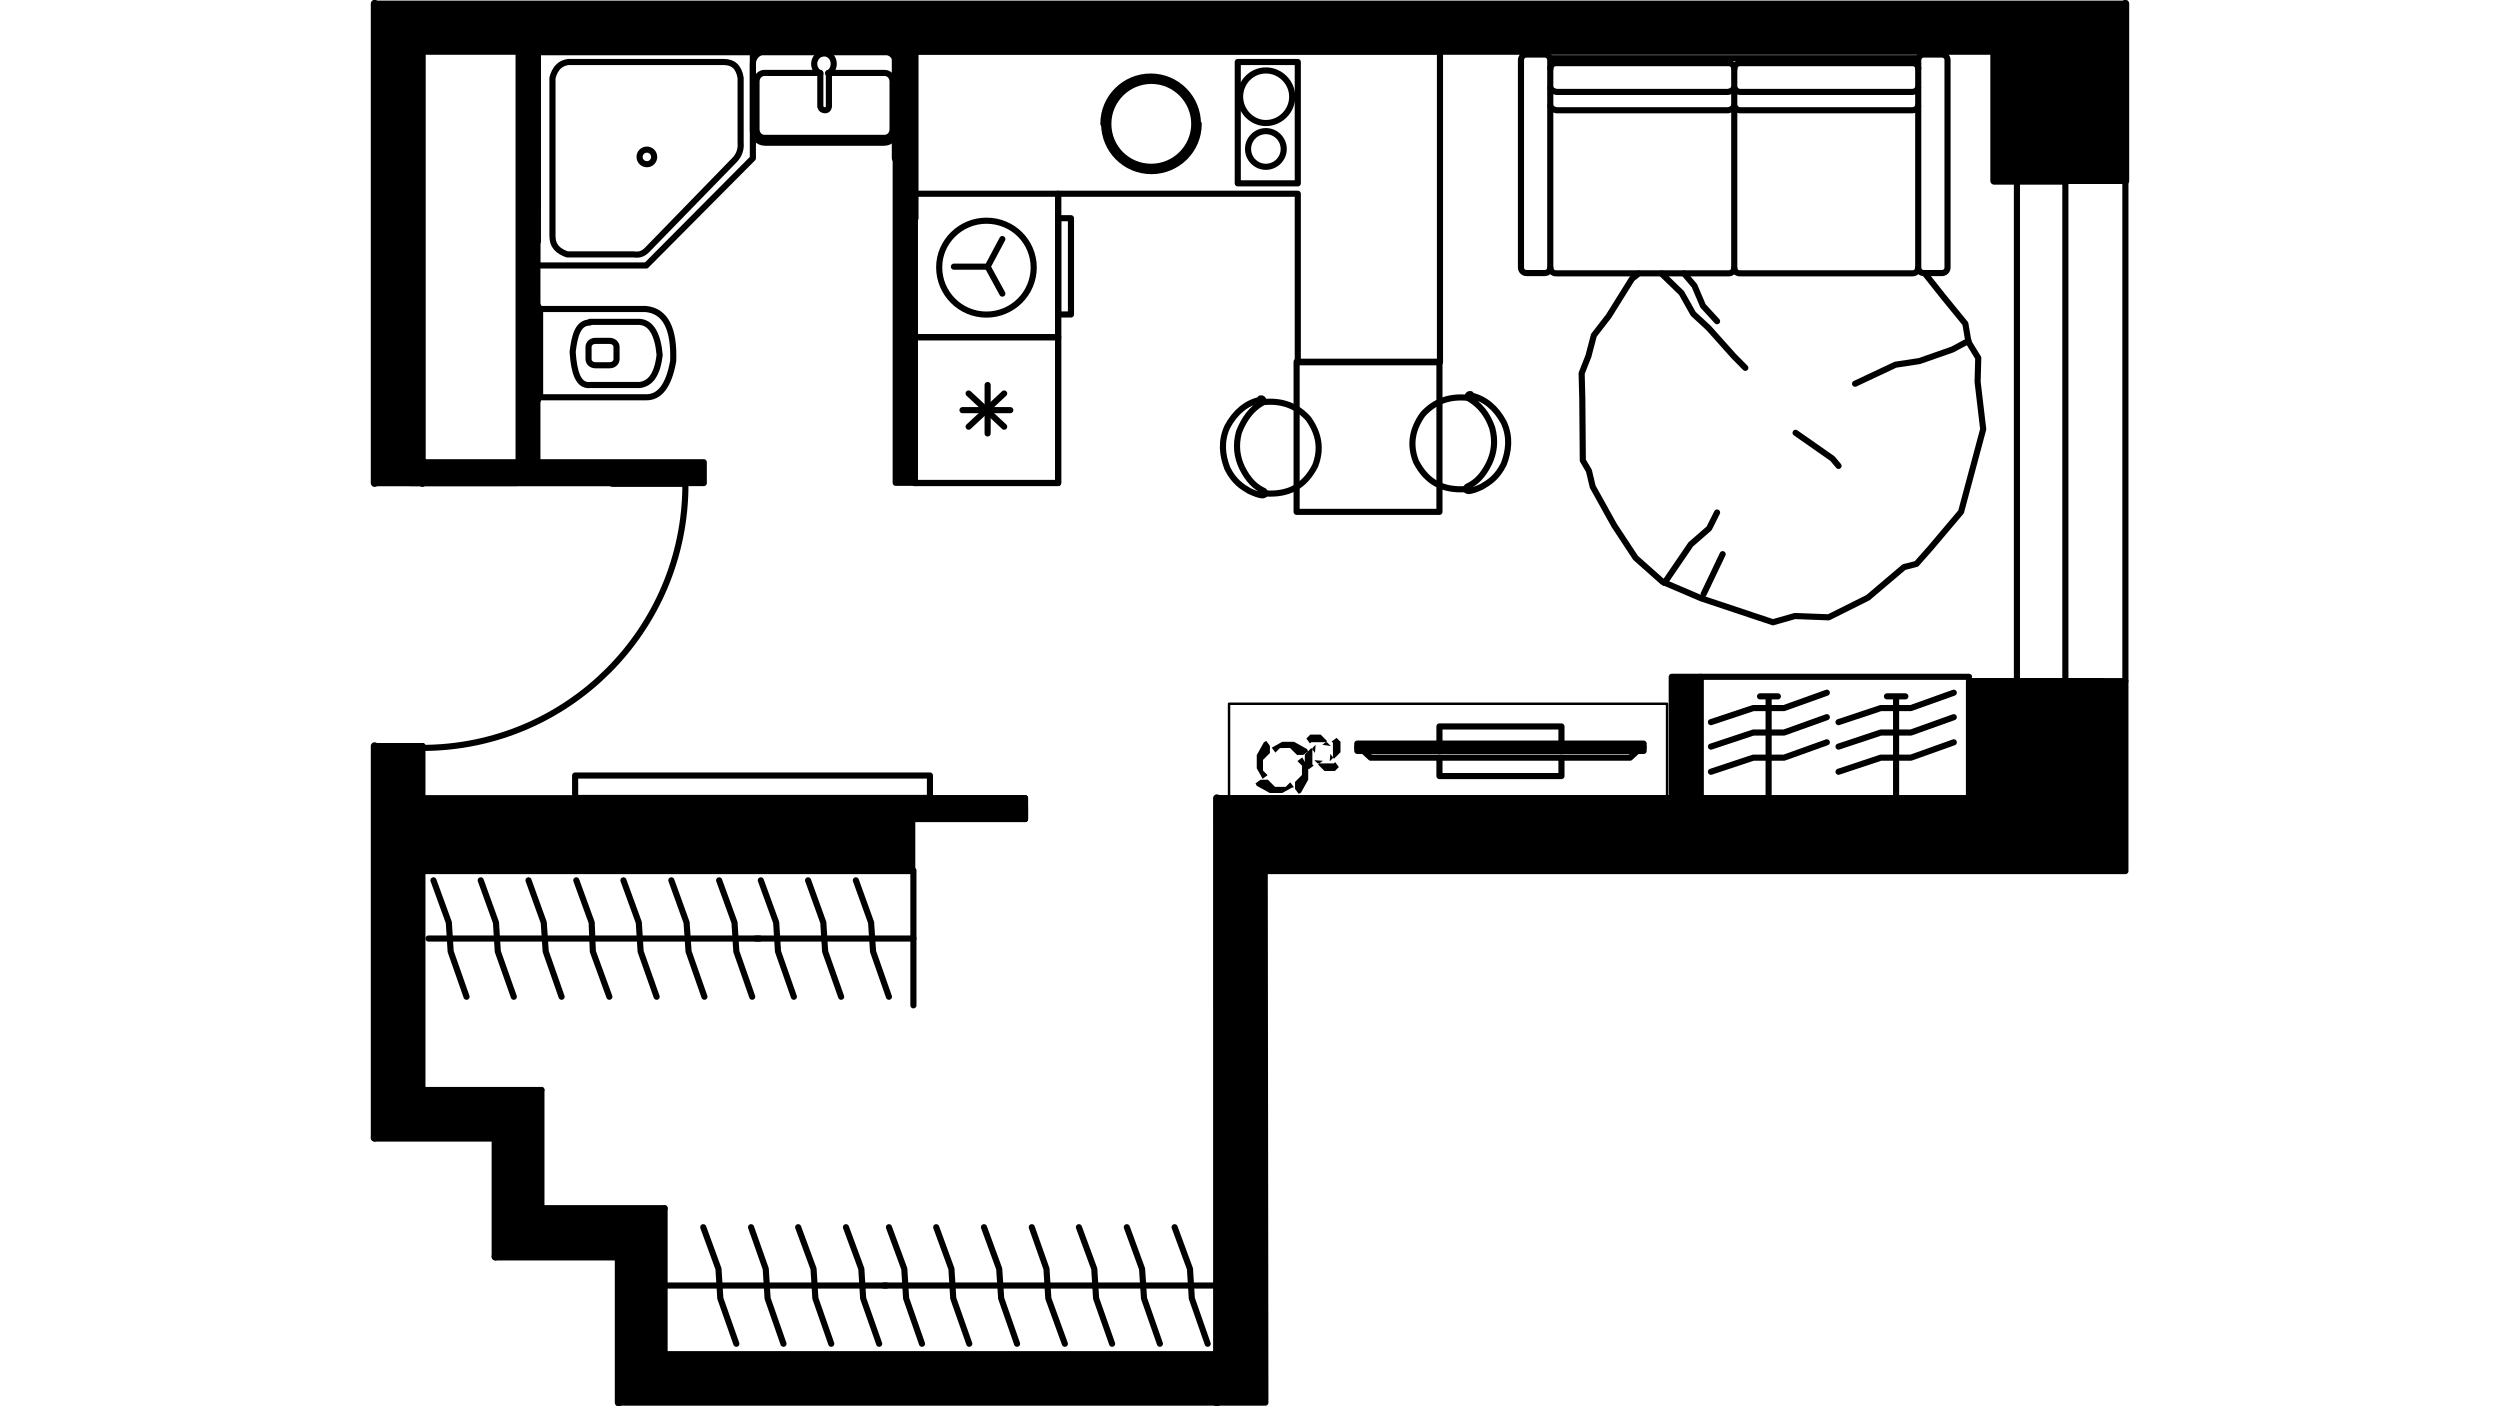 <?xml version="1.0" encoding="utf-8"?>
<!-- Generator: Adobe Illustrator 22.0.1, SVG Export Plug-In . SVG Version: 6.00 Build 0)  -->
<svg version="1.1" id="Слой_1" xmlns="http://www.w3.org/2000/svg" xmlns:xlink="http://www.w3.org/1999/xlink" x="0px" y="0px"
	 viewBox="0 0 1920 1080" style="enable-background:new 0 0 1920 1080;" xml:space="preserve">
<g>
	
		<line style="fill:none;stroke:#000000;stroke-width:5.862;stroke-linecap:round;stroke-linejoin:round;stroke-miterlimit:22.926;" x1="412.5" y1="299" x2="412.5" y2="247.6"/>
	
		<polyline style="fill:none;stroke:#000000;stroke-width:5.862;stroke-linecap:round;stroke-linejoin:round;stroke-miterlimit:22.926;" points="
		412.5,307 412.5,303.7 412.5,241.5 412.5,239.6 	"/>
	
		<polyline style="fill:none;stroke:#000000;stroke-width:5.862;stroke-linecap:round;stroke-linejoin:round;stroke-miterlimit:22.926;" points="
		577.7,39.5 412.5,39.5 412.5,185.5 	"/>
	
		<polyline style="fill:none;stroke:#000000;stroke-width:5.862;stroke-linecap:round;stroke-linejoin:round;stroke-miterlimit:22.926;" points="
		687.9,121.5 687.9,39.5 577.7,39.5 	"/>
	
		<polygon style="fill:none;stroke:#000000;stroke-width:4.708;stroke-linecap:round;stroke-linejoin:round;stroke-miterlimit:22.926;" points="
		702.5,39.5 1105.9,39.5 1105.9,278.2 996.7,278.2 996.7,148.8 812.6,148.8 812.6,371 702.5,371 	"/>
	
		<rect x="702.5" y="258.9" style="fill:none;stroke:#000000;stroke-width:4.708;stroke-linecap:round;stroke-linejoin:round;stroke-miterlimit:22.926;" width="110.2" height="112"/>
	
		<rect x="950.6" y="47.6" style="fill:none;stroke:#000000;stroke-width:4.708;stroke-linecap:round;stroke-linejoin:round;stroke-miterlimit:22.926;" width="46.1" height="93.2"/>
	
		<path style="fill:none;stroke:#000000;stroke-width:4.708;stroke-linecap:round;stroke-linejoin:round;stroke-miterlimit:22.926;" d="
		M848,95.1c0,19.8,16,36.3,36.3,36.3c19.8,0,36.3-16,36.3-36.3"/>
	
		<path style="fill:none;stroke:#000000;stroke-width:4.708;stroke-linecap:round;stroke-linejoin:round;stroke-miterlimit:22.926;" d="
		M920,95.1c0-19.8-16-36.3-36.3-36.3c-19.8,0-36.3,16-36.3,36.3"/>
	
		<line style="fill:none;stroke:#000000;stroke-width:4.708;stroke-linecap:round;stroke-linejoin:round;stroke-miterlimit:22.926;" x1="758.5" y1="295.7" x2="758.5" y2="332.9"/>
	
		<line style="fill:none;stroke:#000000;stroke-width:4.708;stroke-linecap:round;stroke-linejoin:round;stroke-miterlimit:22.926;" x1="771.2" y1="302.2" x2="743.9" y2="327.7"/>
	
		<line style="fill:none;stroke:#000000;stroke-width:4.708;stroke-linecap:round;stroke-linejoin:round;stroke-miterlimit:22.926;" x1="775.9" y1="315" x2="739.2" y2="315"/>
	
		<line style="fill:none;stroke:#000000;stroke-width:4.708;stroke-linecap:round;stroke-linejoin:round;stroke-miterlimit:22.926;" x1="771.2" y1="327.7" x2="743.9" y2="302.2"/>
	
		<path style="fill:none;stroke:#000000;stroke-width:4.708;stroke-linecap:round;stroke-linejoin:round;stroke-miterlimit:22.926;" d="
		M972.2,54.1c-10.8,0-19.8,8.9-19.8,20.2c0,10.8,8.9,20.2,19.8,20.2c10.8,0,20.2-8.9,20.2-20.2C992.5,63.6,983.5,54.1,972.2,54.1"/>
	
		<path style="fill:none;stroke:#000000;stroke-width:4.708;stroke-linecap:round;stroke-linejoin:round;stroke-miterlimit:22.926;" d="
		M972.2,100.7c-7.5,0-13.7,6.1-13.7,13.7c0,7.5,6.1,13.7,13.7,13.7c7.5,0,13.7-6.1,13.7-13.7C985.9,106.9,979.8,100.7,972.2,100.7"
		/>
	
		<path style="fill:none;stroke:#000000;stroke-width:4.708;stroke-linecap:round;stroke-linejoin:round;stroke-miterlimit:22.926;" d="
		M884.2,62.1c-17.9,0-33,14.6-33,33s14.6,33,33,33c17.9,0,33-14.6,33-33C917.2,77.2,902.6,62.1,884.2,62.1"/>
	
		<rect x="702.5" y="148.8" style="fill:none;stroke:#000000;stroke-width:4.708;stroke-linecap:round;stroke-linejoin:round;stroke-miterlimit:22.926;" width="110.2" height="110.2"/>
	
		<rect x="812.6" y="167.6" style="fill:none;stroke:#000000;stroke-width:4.708;stroke-linecap:round;stroke-linejoin:round;stroke-miterlimit:22.926;" width="9.9" height="73.9"/>
	
		<polyline style="fill:none;stroke:#000000;stroke-width:4.708;stroke-linecap:round;stroke-linejoin:round;stroke-miterlimit:22.926;" points="
		769.8,183.6 758.5,204.8 732.6,204.8 	"/>
	
		<line style="fill:none;stroke:#000000;stroke-width:4.708;stroke-linecap:round;stroke-linejoin:round;stroke-miterlimit:22.926;" x1="758.5" y1="204.8" x2="769.8" y2="225.5"/>
	
		<path style="fill:none;stroke:#000000;stroke-width:4.708;stroke-linecap:round;stroke-linejoin:round;stroke-miterlimit:22.926;" d="
		M757.6,169.5c-19.8,0-36.3,16-36.3,35.8s16,36.3,36.3,36.3c19.8,0,36.3-16,36.3-36.3C793.8,185.5,777.8,169.5,757.6,169.5"/>
	
		<line style="fill:none;stroke:#000000;stroke-width:5.862;stroke-linecap:round;stroke-linejoin:round;stroke-miterlimit:22.926;" x1="934.6" y1="613" x2="934.6" y2="1077.2"/>
	
		<polyline style="fill:none;stroke:#000000;stroke-width:4.708;stroke-linecap:round;stroke-linejoin:round;stroke-miterlimit:22.926;" points="
		1512.2,613 1512.2,523.1 1549,523.1 	"/>
	
		<line style="fill:none;stroke:#000000;stroke-width:4.708;stroke-linecap:round;stroke-linejoin:round;stroke-miterlimit:22.926;" x1="1512.2" y1="613" x2="934.6" y2="613"/>
	
		<polyline style="fill:none;stroke:#000000;stroke-width:4.708;stroke-linecap:round;stroke-linejoin:round;stroke-miterlimit:22.926;" points="
		324.4,371 315,371 287.7,371 	"/>
	
		<polyline style="fill:none;stroke:#000000;stroke-width:4.708;stroke-linecap:round;stroke-linejoin:round;stroke-miterlimit:22.926;" points="
		324.4,573 315,573 287.7,573 	"/>
	
		<line style="fill:none;stroke:#000000;stroke-width:5.862;stroke-linecap:round;stroke-linejoin:round;stroke-miterlimit:22.926;" x1="287.7" y1="2.8" x2="287.7" y2="371"/>
	
		<line style="fill:none;stroke:#000000;stroke-width:5.862;stroke-linecap:round;stroke-linejoin:round;stroke-miterlimit:22.926;" x1="287.7" y1="573" x2="287.7" y2="873.8"/>
	
		<path style="fill:none;stroke:#000000;stroke-width:4.708;stroke-linecap:round;stroke-linejoin:round;stroke-miterlimit:22.926;" d="
		M324.4,613v-40 M324.4,837.1V669"/>
	
		<line style="fill:none;stroke:#000000;stroke-width:4.708;stroke-linecap:round;stroke-linejoin:round;stroke-miterlimit:22.926;" x1="324.4" y1="371" x2="324.4" y2="39.5"/>
	
		<path style="fill:none;stroke:#000000;stroke-width:4.708;stroke-linecap:round;stroke-linejoin:round;stroke-miterlimit:22.926;" d="
		M324,574.4c112,0,202.4-90.9,202.4-202.4"/>
	
		<line style="fill:none;stroke:#000000;stroke-width:4.708;stroke-linecap:round;stroke-linejoin:round;stroke-miterlimit:22.926;" x1="324.4" y1="371" x2="526.4" y2="371"/>
	
		<line style="fill:none;stroke:#000000;stroke-width:4.708;stroke-linecap:round;stroke-linejoin:round;stroke-miterlimit:22.926;" x1="324.4" y1="573" x2="315" y2="573"/>
	
		<line style="fill:none;stroke:#000000;stroke-width:4.708;stroke-linecap:round;stroke-linejoin:round;stroke-miterlimit:22.926;" x1="324.4" y1="371" x2="315" y2="371"/>
	
		<path style="fill:none;stroke:#000000;stroke-width:4.708;stroke-linecap:round;stroke-linejoin:round;stroke-miterlimit:22.926;" d="
		M1586.2,138.9h28.7H1586.2z"/>
	
		<path style="fill:none;stroke:#000000;stroke-width:4.708;stroke-linecap:round;stroke-linejoin:round;stroke-miterlimit:22.926;" d="
		M1586.2,523.1h28.7H1586.2z"/>
	
		<path style="fill:none;stroke:#000000;stroke-width:4.708;stroke-linecap:round;stroke-linejoin:round;stroke-miterlimit:22.926;" d="
		M1614.9,138.9h17.4H1614.9z"/>
	
		<polyline style="fill:none;stroke:#000000;stroke-width:4.708;stroke-linecap:round;stroke-linejoin:round;stroke-miterlimit:22.926;" points="
		1586.2,138.9 1576.3,138.9 1549,138.9 	"/>
	
		<polyline style="fill:none;stroke:#000000;stroke-width:4.708;stroke-linecap:round;stroke-linejoin:round;stroke-miterlimit:22.926;" points="
		1586.2,523.1 1576.3,523.1 1549,523.1 	"/>
	
		<line style="fill:none;stroke:#000000;stroke-width:5.862;stroke-linecap:round;stroke-linejoin:round;stroke-miterlimit:22.926;" x1="1632.3" y1="138.9" x2="1632.3" y2="2.8"/>
	
		<line style="fill:none;stroke:#000000;stroke-width:4.708;stroke-linecap:round;stroke-linejoin:round;stroke-miterlimit:22.926;" x1="1632.3" y1="523.1" x2="1632.3" y2="138.9"/>
	
		<line style="fill:none;stroke:#000000;stroke-width:4.708;stroke-linecap:round;stroke-linejoin:round;stroke-miterlimit:22.926;" x1="1549" y1="523.1" x2="1549" y2="138.9"/>
	
		<polyline style="fill:none;stroke:#000000;stroke-width:4.708;stroke-linecap:round;stroke-linejoin:round;stroke-miterlimit:22.926;" points="
		1586.2,523.1 1586.2,331 1586.2,138.9 	"/>
	
		<line style="fill:none;stroke:#000000;stroke-width:4.708;stroke-linecap:round;stroke-linejoin:round;stroke-miterlimit:22.926;" x1="1586.2" y1="523.1" x2="1576.3" y2="523.1"/>
	
		<line style="fill:none;stroke:#000000;stroke-width:4.708;stroke-linecap:round;stroke-linejoin:round;stroke-miterlimit:22.926;" x1="1586.2" y1="138.9" x2="1576.3" y2="138.9"/>
	
		<polyline style="fill:none;stroke:#000000;stroke-width:4.708;stroke-linecap:round;stroke-linejoin:round;stroke-miterlimit:22.926;" points="
		324.4,669 700.6,669 700.6,613 324.4,613 	"/>
	
		<polyline style="fill:none;stroke:#000000;stroke-width:5.862;stroke-linecap:round;stroke-linejoin:round;stroke-miterlimit:22.926;" points="
		1531.5,39.5 1531.5,138.9 1586.2,138.9 	"/>
	
		<polyline style="fill:none;stroke:#000000;stroke-width:4.708;stroke-linecap:round;stroke-linejoin:round;stroke-miterlimit:22.926;" points="
		475.1,1077.2 934.6,1077.2 934.6,1040 510.4,1040 	"/>
	
		<line style="fill:none;stroke:#000000;stroke-width:4.708;stroke-linecap:round;stroke-linejoin:round;stroke-miterlimit:22.926;" x1="324.4" y1="39.5" x2="1531.5" y2="39.5"/>
	
		<line style="fill:none;stroke:#000000;stroke-width:4.708;stroke-linecap:round;stroke-linejoin:round;stroke-miterlimit:22.926;" x1="510.4" y1="1040" x2="510.4" y2="927.9"/>
	
		<line style="fill:none;stroke:#000000;stroke-width:5.862;stroke-linecap:round;stroke-linejoin:round;stroke-miterlimit:22.926;" x1="475.1" y1="965.1" x2="475.1" y2="1077.2"/>
	
		<line style="fill:none;stroke:#000000;stroke-width:4.708;stroke-linecap:round;stroke-linejoin:round;stroke-miterlimit:22.926;" x1="510.4" y1="927.9" x2="415.8" y2="927.9"/>
	
		<line style="fill:none;stroke:#000000;stroke-width:5.862;stroke-linecap:round;stroke-linejoin:round;stroke-miterlimit:22.926;" x1="380.5" y1="965.1" x2="475.1" y2="965.1"/>
	
		<line style="fill:none;stroke:#000000;stroke-width:5.862;stroke-linecap:round;stroke-linejoin:round;stroke-miterlimit:22.926;" x1="287.7" y1="873.8" x2="380.5" y2="873.8"/>
	
		<line style="fill:none;stroke:#000000;stroke-width:4.708;stroke-linecap:round;stroke-linejoin:round;stroke-miterlimit:22.926;" x1="415.8" y1="837.1" x2="324.4" y2="837.1"/>
	
		<line style="fill:none;stroke:#000000;stroke-width:5.862;stroke-linecap:round;stroke-linejoin:round;stroke-miterlimit:22.926;" x1="380.5" y1="873.8" x2="380.5" y2="965.1"/>
	
		<line style="fill:none;stroke:#000000;stroke-width:4.708;stroke-linecap:round;stroke-linejoin:round;stroke-miterlimit:22.926;" x1="415.8" y1="927.9" x2="415.8" y2="837.1"/>
	
		<line style="fill:none;stroke:#000000;stroke-width:5.862;stroke-linecap:round;stroke-linejoin:round;stroke-miterlimit:22.926;" x1="412.5" y1="307" x2="412.5" y2="234.9"/>
	
		<polyline style="fill:none;stroke:#000000;stroke-width:4.708;stroke-linecap:round;stroke-linejoin:round;stroke-miterlimit:22.926;" points="
		412.5,159.6 412.5,39.5 398.3,39.5 	"/>
	
		<line style="fill:none;stroke:#000000;stroke-width:4.708;stroke-linecap:round;stroke-linejoin:round;stroke-miterlimit:22.926;" x1="324.4" y1="371" x2="396.5" y2="371"/>
	
		<line style="fill:none;stroke:#000000;stroke-width:5.862;stroke-linecap:round;stroke-linejoin:round;stroke-miterlimit:22.926;" x1="470.4" y1="371" x2="526.4" y2="371"/>
	
		<line style="fill:none;stroke:#000000;stroke-width:5.862;stroke-linecap:round;stroke-linejoin:round;stroke-miterlimit:22.926;" x1="324.4" y1="355" x2="324.4" y2="371"/>
	
		<line style="fill:none;stroke:#000000;stroke-width:4.708;stroke-linecap:round;stroke-linejoin:round;stroke-miterlimit:22.926;" x1="702.5" y1="371" x2="702.5" y2="241.5"/>
	
		<polyline style="fill:none;stroke:#000000;stroke-width:5.862;stroke-linecap:round;stroke-linejoin:round;stroke-miterlimit:22.926;" points="
		702.5,167.6 702.5,39.5 687.9,39.5 687.9,121.5 	"/>
	
		<polyline style="fill:none;stroke:#000000;stroke-width:4.708;stroke-linecap:round;stroke-linejoin:round;stroke-miterlimit:22.926;" points="
		934.6,629 934.6,619.1 934.6,613 	"/>
	
		<polyline style="fill:none;stroke:#000000;stroke-width:4.708;stroke-linecap:round;stroke-linejoin:round;stroke-miterlimit:22.926;" points="
		787.2,629 787.2,619.1 787.2,613 	"/>
	
		<polyline style="fill:none;stroke:#000000;stroke-width:4.708;stroke-linecap:round;stroke-linejoin:round;stroke-miterlimit:22.926;" points="
		787.2,613 700.6,613 700.6,629 787.2,629 	"/>
	
		<line style="fill:none;stroke:#000000;stroke-width:4.708;stroke-linecap:round;stroke-linejoin:round;stroke-miterlimit:22.926;" x1="934.6" y1="629" x2="934.6" y2="774.5"/>
	
		<line style="fill:none;stroke:#000000;stroke-width:4.708;stroke-linecap:round;stroke-linejoin:round;stroke-miterlimit:22.926;" x1="787.2" y1="629" x2="787.2" y2="619.1"/>
	
		<line style="fill:none;stroke:#000000;stroke-width:4.708;stroke-linecap:round;stroke-linejoin:round;stroke-miterlimit:22.926;" x1="934.6" y1="629" x2="934.6" y2="619.1"/>
	<polygon points="1632.3,138.9 1632.3,2.8 1105.9,2.8 702.5,2.8 687.9,2.8 577.7,2.8 412.5,2.8 398.3,2.8 287.7,2.8 287.7,371 
		315,371 324.4,371 324.4,355 324.4,39.5 398.3,39.5 412.5,39.5 577.7,39.5 687.9,39.5 702.5,39.5 1105.9,39.5 1531.5,39.5 
		1531.5,138.9 1549,138.9 1576.3,138.9 1586.2,138.9 1614.9,138.9 	"/>
	
		<polygon style="fill:none;stroke:#000000;stroke-width:4.708;stroke-linecap:round;stroke-linejoin:round;stroke-miterlimit:22.926;" points="
		1632.3,138.9 1632.3,2.8 1105.9,2.8 702.5,2.8 687.9,2.8 577.7,2.8 412.5,2.8 398.3,2.8 287.7,2.8 287.7,371 315,371 324.4,371 
		324.4,355 324.4,39.5 398.3,39.5 412.5,39.5 577.7,39.5 687.9,39.5 702.5,39.5 1105.9,39.5 1531.5,39.5 1531.5,138.9 1549,138.9 
		1576.3,138.9 1586.2,138.9 1614.9,138.9 	"/>
	<polygon points="1632.3,523.1 1614.9,523.1 1586.2,523.1 1576.3,523.1 1549,523.1 1512.2,523.1 1512.2,613 934.6,613 934.6,619.1 
		934.6,629 934.6,774.5 934.6,1077.2 971.8,1077.2 971.3,669 1632.3,669 	"/>
	
		<polygon style="fill:none;stroke:#000000;stroke-width:4.708;stroke-linecap:round;stroke-linejoin:round;stroke-miterlimit:22.926;" points="
		1632.3,523.1 1614.9,523.1 1586.2,523.1 1576.3,523.1 1549,523.1 1512.2,523.1 1512.2,613 934.6,613 934.6,619.1 934.6,629 
		934.6,774.5 934.6,1077.2 971.8,1077.2 971.3,669 1632.3,669 	"/>
	<polygon points="787.2,613 700.6,613 700.6,629 787.2,629 787.2,619.1 	"/>
	
		<polygon style="fill:none;stroke:#000000;stroke-width:4.708;stroke-linecap:round;stroke-linejoin:round;stroke-miterlimit:22.926;" points="
		787.2,613 700.6,613 700.6,629 787.2,629 787.2,619.1 	"/>
	<rect x="687.9" y="39.5" width="14.4" height="331.3"/>
	
		<rect x="687.9" y="39.5" style="fill:none;stroke:#000000;stroke-width:4.708;stroke-linecap:round;stroke-linejoin:round;stroke-miterlimit:22.926;" width="14.4" height="331.3"/>
	<rect x="398.3" y="39.5" width="14.4" height="315.7"/>
	
		<rect x="398.3" y="39.5" style="fill:none;stroke:#000000;stroke-width:4.708;stroke-linecap:round;stroke-linejoin:round;stroke-miterlimit:22.926;" width="14.4" height="315.7"/>
	<rect x="324.4" y="355" width="216.1" height="16"/>
	
		<rect x="324.4" y="355" style="fill:none;stroke:#000000;stroke-width:4.708;stroke-linecap:round;stroke-linejoin:round;stroke-miterlimit:22.926;" width="216.1" height="16"/>
	
		<polygon style="fill:none;stroke:#000000;stroke-width:4.708;stroke-linecap:round;stroke-linejoin:round;stroke-miterlimit:22.926;" points="
		412.5,203.9 412.5,39.5 578.2,39.5 578.2,121.5 496.3,203.9 	"/>
	
		<path style="fill:none;stroke:#000000;stroke-width:4.708;stroke-linecap:round;stroke-linejoin:round;stroke-miterlimit:22.926;" d="
		M486.4,195.4c-16.9,0-33.9,0-50.8,0c-6.6-2.4-11.3-6.1-11.3-14.1c0-40.5,0-81,0-121.5c1.9-7.1,5.6-11.3,12.2-12.2
		c39.5,0,79.6,0,119.1,0c7.5,0,11.8,3.8,13.2,12.2c0,16.5,0,33.4,0,49.9c0.5,5.2-1.4,9.9-4.7,13.2c-22.6,23.1-44.7,46.1-67.3,69.2
		c-3.3,3.3-6.6,3.8-9.9,3.3L486.4,195.4z"/>
	
		<path style="fill:none;stroke:#000000;stroke-width:4.708;stroke-linecap:round;stroke-linejoin:round;stroke-miterlimit:22.926;" d="
		M502.4,120.5c0-3.1-2.5-5.6-5.6-5.6s-5.6,2.5-5.6,5.6s2.5,5.6,5.6,5.6C499.9,126.2,502.4,123.6,502.4,120.5z"/>
	
		<path style="fill:none;stroke:#000000;stroke-width:4.708;stroke-linecap:round;stroke-linejoin:round;stroke-miterlimit:22.926;" d="
		M414.8,237.3c26.8,0,53.7,0,81,0c15.5,1.4,22.1,15.5,21.2,40c-3.3,18.8-10.4,28.2-21.2,27.8h-81v-68.3V237.3z"/>
	
		<path style="fill:none;stroke:#000000;stroke-width:4.708;stroke-linecap:round;stroke-linejoin:round;stroke-miterlimit:22.926;" d="
		M453,247.2c12.7,0,25.4,0,38.1,0c8.9,0.5,14.1,9.4,15.5,25.4c-1.9,16-7.5,22.1-15.5,23.1c-12.7,0-25.4,0-38.1,0
		c-8.9,0.9-12.2-9.9-13.2-25.4c1.4-11.8,3.8-22.6,13.2-22.6V247.2z"/>
	
		<path style="fill:none;stroke:#000000;stroke-width:4.708;stroke-linecap:round;stroke-linejoin:round;stroke-miterlimit:22.926;" d="
		M457.2,261.8h11.1c2.9,0,5.2,2.1,5.2,4.7v9.3c0,2.6-2.3,4.7-5.2,4.7h-11.1c-2.9,0-5.2-2.1-5.2-4.7v-9.3
		C452,263.9,454.3,261.8,457.2,261.8L457.2,261.8z"/>
	
		<path style="fill:none;stroke:#000000;stroke-width:4.708;stroke-linecap:round;stroke-linejoin:round;stroke-miterlimit:22.926;" d="
		M587.6,39.5h91.3c5.2,0,9.4,4.2,9.4,9.4v51.3c0,5.2-4.2,9.4-9.4,9.4h-91.3c-5.2,0-9.4-4.2-9.4-9.4V48.9
		C578.2,43.8,582.4,39.5,587.6,39.5L587.6,39.5z"/>
	
		<path style="fill:none;stroke:#000000;stroke-width:4.708;stroke-linecap:round;stroke-linejoin:round;stroke-miterlimit:22.926;" d="
		M636.1,56h43.3c3.3,0,6.1,2.8,6.1,6.6v36.7c0,3.8-2.8,6.6-6.1,6.6h-92.3c-3.3,0-6.1-2.8-6.1-6.6V62.6c0-3.8,2.8-6.6,6.1-6.6h42.4"
		/>
	
		<path style="fill:none;stroke:#000000;stroke-width:4.708;stroke-linecap:round;stroke-linejoin:round;stroke-miterlimit:22.926;" d="
		M636.6,41.4V39h-6.1c0,0.9,0,1.4,0,2.4 M630,56c0,8.5,0,16.9,0,25.9c0.5,1.9,1.9,2.8,3.8,2.8c1.4,0,2.4-0.9,2.8-2.8V56"/>
	
		<path style="fill:none;stroke:#000000;stroke-width:4.708;stroke-linecap:round;stroke-linejoin:round;stroke-miterlimit:22.926;" d="
		M636.1,56.5c2.4-1.4,4.2-4.2,4.2-7.5c0-4.7-3.3-8-7.5-8s-7.5,3.8-7.5,8c0,3.3,1.9,6.1,4.7,7.5"/>
	
		<path style="fill:none;stroke:#000000;stroke-width:4.708;stroke-linecap:round;stroke-linejoin:round;stroke-miterlimit:22.926;" d="
		M1190.7,205.7c0,2.4,1.9,4.2,4.2,4.2h132.8c2.4,0,4.2-1.9,4.2-4.2v-153c0-2.4-1.9-4.2-4.2-4.2h-132.8c-2.4,0-4.2,1.9-4.2,4.2"/>
	
		<path style="fill:none;stroke:#000000;stroke-width:4.708;stroke-linecap:round;stroke-linejoin:round;stroke-miterlimit:22.926;" d="
		M1473.2,52.7c0-2.4-1.9-4.2-4.2-4.2h-132.8c-2.4,0-4.2,1.9-4.2,4.2 M1331.9,205.7c0,2.4,1.9,4.2,4.2,4.2h132.8
		c2.4,0,4.2-1.9,4.2-4.2"/>
	
		<path style="fill:none;stroke:#000000;stroke-width:4.708;stroke-linecap:round;stroke-linejoin:round;stroke-miterlimit:22.926;" d="
		M1172.3,41.9h14.1c2.3,0,4.2,1.9,4.2,4.2v159.4c0,2.3-1.9,4.2-4.2,4.2h-14.1c-2.3,0-4.2-1.9-4.2-4.2V46.1
		C1168.1,43.8,1170,41.9,1172.3,41.9L1172.3,41.9z"/>
	
		<path style="fill:none;stroke:#000000;stroke-width:4.708;stroke-linecap:round;stroke-linejoin:round;stroke-miterlimit:22.926;" d="
		M1477.4,41.9h14.1c2.3,0,4.2,1.9,4.2,4.2v159.4c0,2.3-1.9,4.2-4.2,4.2h-14.1c-2.3,0-4.2-1.9-4.2-4.2V46.1
		C1473.2,43.8,1475.1,41.9,1477.4,41.9L1477.4,41.9z"/>
	
		<line style="fill:none;stroke:#000000;stroke-width:4.708;stroke-linecap:round;stroke-linejoin:round;stroke-miterlimit:22.926;" x1="1190.7" y1="44.7" x2="1473.2" y2="44.7"/>
	
		<path style="fill:none;stroke:#000000;stroke-width:4.708;stroke-linecap:round;stroke-linejoin:round;stroke-miterlimit:22.926;" d="
		M1190.7,67.3c0.5,1.9,2.4,2.8,4.7,3.3c43.8,0,88,0,131.8,0c2.4-0.5,3.8-1.4,4.7-3.3c0.9,1.9,2.4,3.3,4.7,3.3c43.8,0,88,0,131.8,0
		c2.4,0,4.2-1.4,4.7-3.3"/>
	
		<path style="fill:none;stroke:#000000;stroke-width:4.708;stroke-linecap:round;stroke-linejoin:round;stroke-miterlimit:22.926;" d="
		M1190.7,81.4c0.5,1.9,2.4,2.8,4.7,3.3c43.8,0,88,0,131.8,0c2.4-0.5,3.8-1.4,4.7-3.3c0.9,1.9,2.4,3.3,4.7,3.3c43.8,0,88,0,131.8,0
		c2.4,0,4.2-1.4,4.7-3.3"/>
	
		<polyline style="fill:none;stroke:#000000;stroke-width:4.708;stroke-linecap:round;stroke-linejoin:round;stroke-miterlimit:22.926;" points="
		1478.3,210 1492.5,227.9 1509.4,248.6 1511.8,262.7 1519.3,274.9 1518.8,293.3 1523.1,329.6 1506.1,393.1 1482.6,420.9 
		1471.8,433.1 1462.3,435.5 1434.6,459 1404.4,474.1 1378.5,473.1 1361.6,477.9 1306.5,459.5 1276.8,446.8 1256.1,428.4 
		1239.7,403.5 1223.2,373.8 1220.3,361.6 1215.6,353.6 1215.2,306 1214.7,286.7 1219.9,273.5 1224.1,257.5 1235.4,242.9 
		1253.3,214.2 1258.5,210 	"/>
	
		<polyline style="fill:none;stroke:#000000;stroke-width:4.708;stroke-linecap:round;stroke-linejoin:round;stroke-miterlimit:22.926;" points="
		1318.7,393.6 1312.6,405.8 1298.5,418.1 1278.3,447.7 	"/>
	
		<line style="fill:none;stroke:#000000;stroke-width:4.708;stroke-linecap:round;stroke-linejoin:round;stroke-miterlimit:22.926;" x1="1308.4" y1="456.2" x2="1323" y2="425.6"/>
	
		<polyline style="fill:none;stroke:#000000;stroke-width:4.708;stroke-linecap:round;stroke-linejoin:round;stroke-miterlimit:22.926;" points="
		1379,332.4 1407.3,352.2 1412,357.8 	"/>
	
		<polyline style="fill:none;stroke:#000000;stroke-width:4.708;stroke-linecap:round;stroke-linejoin:round;stroke-miterlimit:22.926;" points="
		1511.8,261.8 1499.5,268.4 1474.1,277.3 1455.7,280.1 1424.7,294.7 	"/>
	
		<polyline style="fill:none;stroke:#000000;stroke-width:4.708;stroke-linecap:round;stroke-linejoin:round;stroke-miterlimit:22.926;" points="
		1293.3,210 1301.3,219.4 1307.9,234.9 1318.7,246.7 	"/>
	
		<polyline style="fill:none;stroke:#000000;stroke-width:4.708;stroke-linecap:round;stroke-linejoin:round;stroke-miterlimit:22.926;" points="
		1275.9,210 1291.4,225 1300.4,241 1312.2,251.9 1331.5,273.5 1340.4,282.5 	"/>
	
		<path style="fill:none;stroke:#000000;stroke-width:4.708;stroke-linecap:round;stroke-linejoin:round;stroke-miterlimit:22.926;" d="
		M1129.5,303.7c10.8,2.4,19.3,9.4,25.4,20.7c5.2,11.3,3.8,22.1,0,32c-5.2,10.4-11.3,14.1-16.9,17.4c-4.2,1.9-7.5,3.3-10.4,3.3
		c-2.4-0.5-2.4-1.9-0.9-3.3c7.1-3.3,12.2-8.5,16.9-17.9c3.8-8,5.2-16.9,2.4-27.3c-3.8-10.8-9.9-17.9-17.9-22.6
		c-1.9-1.4-0.5-3.8,1.4-3.3V303.7z"/>
	
		<path style="fill:none;stroke:#000000;stroke-width:4.708;stroke-linecap:round;stroke-linejoin:round;stroke-miterlimit:22.926;" d="
		M1127.1,305.5c-14.1-1.4-25.4,2.8-34.4,12.7c-8,11.3-10.4,23.1-5.2,36.3c8.5,16.5,21.2,22.1,37.7,21.2"/>
	
		<path style="fill:none;stroke:#000000;stroke-width:4.708;stroke-linecap:round;stroke-linejoin:round;stroke-miterlimit:22.926;" d="
		M968,307c-10.8,2.4-19.3,9.4-25.4,20.7c-5.2,11.3-3.8,22.1,0,32c5.2,10.4,11.3,14.1,16.9,17.4c4.2,1.9,7.5,3.3,10.4,3.3
		c2.4-0.5,2.4-1.9,0.9-3.3c-7.1-3.3-12.2-8.5-16.9-17.9c-3.8-8-5.2-16.9-2.4-27.3c4.2-10.8,9.9-17.9,17.9-22.6
		c1.9-1.4,0.5-3.8-1.4-3.3V307z"/>
	
		<path style="fill:none;stroke:#000000;stroke-width:4.708;stroke-linecap:round;stroke-linejoin:round;stroke-miterlimit:22.926;" d="
		M970.4,308.8c14.1-1.4,25.4,2.8,34.4,12.7c8,11.3,10.4,23.1,5.2,36.3c-8.5,16.5-21.2,22.1-37.7,21.2"/>
	
		<rect x="995.8" y="277.8" style="fill:none;stroke:#000000;stroke-width:4.708;stroke-linecap:round;stroke-linejoin:round;stroke-miterlimit:22.926;" width="109.7" height="115.3"/>
	
		<rect x="943.9" y="540.5" style="fill:none;stroke:#000000;stroke-width:1.877;stroke-linecap:round;stroke-linejoin:round;stroke-miterlimit:22.926;" width="336.4" height="73.2"/>
	<path d="M1007.5,568.2L1007.5,568.2l-2.8-3.8L1007.5,568.2z M1010.4,572l-0.5,0.5l-0.5,0.5l-0.5,0.5l-0.5,0.5l-0.5,0.5v0.5v0.5v0.5
		v0.5v0.5v0.5v0.5v0.5v0.5v0.5v0.5v0.5v0.5v0.5v0.5v0.5v0.5v0.5v0.5v0.5v0.5v0.5v0.5v0.5v0.5l0.5,0.5l0.5,0.5l-3.8,2.8l-0.5-0.5
		l-0.5-0.5l-0.5-0.5l-0.5-0.5l-0.5-0.5l-0.5-0.5v-0.5v-0.5v-0.5v-0.5v-0.5v-0.5v-0.5v-0.5v-0.5v-0.5v-0.5v-0.5V581v-0.5V580v-0.5
		l0.5-0.5l0.5-0.5l0.5-0.5l0.5-0.5l0.5-0.5l0.5-0.5l0.5-0.5l0.5-0.5l0.5-0.5l0.5-0.5l2.8,3.8L1010.4,572z M1005.7,586.6
		L1005.7,586.6l-3.8,2.8L1005.7,586.6z M1009.4,583.8L1009.4,583.8l0.5,0.5l0.5,0.5l0.5,0.5l0.5,0.5l0.5,0.5h0.5h0.5h0.5h0.5h0.5
		h0.5h0.5h0.5h0.5h0.5h0.5h0.5h0.5h0.5h0.5h0.5h0.5h0.5h0.5h0.5h0.5h0.5h0.5h0.5h0.5l0.5-0.5l0.5-0.5l2.8,3.8l-0.5,0.5l-0.5,0.5
		l-0.5,0.5l-0.5,0.5l-0.5,0.5l-0.5,0.5h-0.5h-0.5h-0.5h-0.5h-0.5h-0.5h-0.5h-0.5h-0.5h-0.5h-0.5h-0.5h-0.5h-0.5h-0.5h-0.5l-0.5-0.5
		l-0.5-0.5l-0.5-0.5l-0.5-0.5l-0.5-0.5l-0.5-0.5l-0.5-0.5l-0.5-0.5l-0.5-0.5l-0.5-0.5l3.8-2.8L1009.4,583.8z M1024,588.5L1024,588.5
		l2.8,3.8L1024,588.5z M1021.2,584.7L1021.2,584.7l0.5-0.5l0.5-0.5l0.5-0.5l0.5-0.5l0.5-0.5v-0.5v-0.5V581v-0.5V580v-0.5V579v-0.5
		V578v-0.5V577v-0.5V576v-0.5V575v-0.5V574v-0.5V573l0,0v-0.5V572v-0.5V571v-0.5l-0.5-0.5l-0.5-0.5l3.8-2.8l0.5,0.5l0.5,0.5l0.5,0.5
		l0.5,0.5l0.5,0.5l0.5,0.5v0.5v0.5v0.5v0.5v0.5v0.5v0.5v0.5v0.5v0.5v0.5v0.5v0.5v0.5v0.5v0.5l-0.5,0.5l-0.5,0.5l-0.5,0.5l-0.5,0.5
		l-0.5,0.5l-0.5,0.5l-0.5,0.5l-0.5,0.5l-0.5,0.5l-0.5,0.5l-2.8-3.8L1021.2,584.7z M1025.9,570.1L1025.9,570.1l3.8-2.8L1025.9,570.1z
		 M1022.1,573L1022.1,573l-0.5-0.5l-0.5-0.5l-0.5-0.5l-0.5-0.5l-0.5-0.5l-0.5-0.5h-0.5h-0.5h-0.5h-0.5h-0.5h-0.5h-0.5h-0.5h-0.5
		h-0.5h-0.5h-0.5h-0.5h-0.5h-0.5h-0.5h-0.5h-0.5h-0.5h-0.5h-0.5h-0.5h-0.5h-0.5l-0.5,0.5l-0.5,0.5l-2.8-3.8l0.5-0.5l0.5-0.5l0.5-0.5
		l0.5-0.5l0.5-0.5l0.5-0.5h0.5h0.5h0.5h0.5h0.5h0.5h0.5h0.5h0.5h0.5h0.5h0.5h0.5h0.5h0.5h0.5l0.5,0.5l0.5,0.5l0.5,0.5l0.5,0.5
		l0.5,0.5l0.5,0.5l0.5,0.5l0.5,0.5l0.5,0.5l0.5,0.5l-3.8,2.8L1022.1,573z M1010.4,571.5L1010.4,571.5l2.8,3.8L1010.4,571.5z"/>
	<path d="M972.7,574.4L972.7,574.4l-2.8-3.8L972.7,574.4z M975.5,578.1l-0.5,0.5l-0.5,0.5l-0.5,0.5l-0.5,0.5l-0.5,0.5l-0.5,0.5
		l-0.5,0.5l-0.5,0.5l-0.5,0.5l-0.5,0.5l-0.5,0.5v0.5v0.5v0.5v0.5v0.5v0.9v0.9v0.5v0.9v0.5v0.5v0.5v0.5v0.5l0.5,0.5l0.5,0.5l0.5,0.5
		l0.5,0.5l0.5,0.5l0.5,0.5l0.5,0.5l-3.8,2.8l-0.5-0.9l-0.5-0.9l-0.5-0.9l-0.5-0.9l-0.5-0.9l-0.5-0.9l-0.5-0.9l-0.5-0.9l-0.5-0.9v-2
		v-0.9v-0.9v-0.9v-0.9v-0.9v-0.9v-0.9v-0.9v-0.9l0.5-0.9l0.5-0.9l0.5-0.9l0.5-0.9l0.5-0.9l0.5-0.9l0.5-0.9l0.5-0.9l0.5-0.9l0.5-0.9
		l0.5-0.9l0.9-0.5l0.9-0.5l2.8,3.8v5.3H975.5z M969.9,601.7L969.9,601.7l-3.8,2.8L969.9,601.7z M973.7,598.8L973.7,598.8l0.5,0.5
		l0.5,0.5l0.5,0.5l0.5,0.5l0.5,0.5l0.5,0.5l0.5,0.5l0.5,0.5l0.5,0.5l0.5,0.5l0.5,0.5h0.5h0.5h0.5h0.9h0.5h0.5h0.9h0.5h0.5h0.9h0.5
		h0.5h0.5h0.5l0.5-0.5l0.5-0.5l0.5-0.5l0.5-0.5l0.5-0.5l0.5-0.5l0.5-0.5l2.8,3.8L992,605l-0.9,0.5l-0.9,0.5l-0.9,0.5l-0.9,0.5
		l-0.9,0.5l-0.9,0.5l-0.9,0.5l-0.9,0.5h-0.9H983h-0.9h-0.9h-0.9h-0.9h-0.9h-0.9H976h-0.9l-0.9-0.5l-0.9-0.5l-0.9-0.5l-0.9-0.5
		l-0.9-0.5l-0.9-0.5l-0.9-0.5l-0.9-0.5l-0.9-0.5l-0.9-0.5l-0.9-0.5l-0.5-0.9l-0.5-0.9l3.8-2.8L973.7,598.8L973.7,598.8z
		 M997.2,604.5L997.2,604.5l2.8,3.8L997.2,604.5z M994.4,600.7L994.4,600.7l0.5-0.5l0.5-0.5l0.5-0.5l0.5-0.5l0.5-0.5l0.5-0.5
		l0.5-0.5l0.5-0.5l0.5-0.5l0.5-0.5l0.5-0.5v-0.5v-0.5v-0.5v-0.5v-0.5v-0.9v-0.5v-0.5v-0.9v-0.5v-0.5v0.1v-0.5V588l-0.5-0.5l-0.5-0.5
		l-0.5-0.5l-0.5-0.5l-0.5-0.5l-0.5-0.5l-0.5-0.5l3.8-2.8l0.5,0.9l0.5,0.9l0.5,0.9l0.5,0.9l0.5,0.9l0.5,0.9l0.5,0.9l0.5,0.9l0.5,0.9
		v0.9v0.9v0.9v0.9v0.9v0.9v0.9v0.9v0.9v0.9l-0.5,0.9l-0.5,0.9l-0.5,0.9l-0.5,0.9l-0.5,0.9l-0.5,0.9l-0.5,0.9l-0.5,0.9l-0.5,0.9
		l-0.5,0.9l-0.5,0.9l-0.9,0.5l-0.9,0.5l-2.8-3.8v-5.2H994.4z M1000,577.2L1000,577.2l3.8-2.8L1000,577.2z M996.3,580L996.3,580
		l-0.5-0.5l-0.5-0.5l-0.5-0.5l-0.5-0.5l-0.5-0.5l-0.5-0.5l-0.5-0.5l-0.5-0.5l-0.5-0.5l-0.5-0.5l-0.5-0.5h-0.5h-0.5h-0.5h-0.5h-0.5
		h-0.9h-0.5H986h-0.9H985h-0.5H984h-0.5H983l-0.5,0.5l-0.5,0.5l-0.5,0.5l-0.5,0.5l-0.5,0.5l-0.5,0.5l-0.5,0.5l-2.8-3.8l0.9-0.5
		l0.9-0.5l0.9-0.5l0.9-0.5l0.9-0.5l0.9-0.5l0.9-0.5l0.9-0.5l0.9-0.5h0.9h0.9h0.9h0.9h0.9h0.9h0.9h0.9h0.9h0.9l0.9,0.5l0.9,0.5
		l0.9,0.5l0.9,0.5l0.9,0.5l0.9,0.5l0.9,0.5l0.9,0.5l0.9,0.5l0.9,0.5l0.9,0.5l0.5,0.9l0.5,0.9l-3.8,2.8h-4.6V580z M975.5,578.1
		L975.5,578.1l2.8,3.8L975.5,578.1z"/>
	
		<path style="fill:none;stroke:#000000;stroke-width:4.708;stroke-linecap:round;stroke-linejoin:round;stroke-miterlimit:22.926;" d="
		M1199.2,571.1v-13.2h-93.7v13.2 M1105.5,581.9V596h93.7v-14.1"/>
	<rect x="1042.4" y="571.1" width="219.9" height="5.6"/>
	
		<rect x="1042.4" y="571.1" style="fill:none;stroke:#000000;stroke-width:4.708;stroke-linecap:round;stroke-linejoin:round;stroke-miterlimit:22.926;" width="219.9" height="5.6"/>
	
		<polyline style="fill:none;stroke:#000000;stroke-width:4.708;stroke-linecap:round;stroke-linejoin:round;stroke-miterlimit:22.926;" points="
		1047.1,576.7 1052.7,581.9 1251.9,581.9 1257.5,576.7 	"/>
	
		<line style="fill:none;stroke:#000000;stroke-width:4.708;stroke-linecap:round;stroke-linejoin:round;stroke-miterlimit:22.926;" x1="1042.4" y1="573.9" x2="1262.2" y2="573.9"/>
	
		<polyline style="fill:none;stroke:#000000;stroke-width:4.708;stroke-linecap:round;stroke-linejoin:round;stroke-miterlimit:22.926;" points="
		1456.2,618.6 1456.2,534.8 1449.2,534.8 1463.3,534.8 	"/>
	
		<polyline style="fill:none;stroke:#000000;stroke-width:4.708;stroke-linecap:round;stroke-linejoin:round;stroke-miterlimit:22.926;" points="
		1412,554.6 1444.4,543.8 1467.5,543.8 1500.5,532 	"/>
	
		<polyline style="fill:none;stroke:#000000;stroke-width:4.708;stroke-linecap:round;stroke-linejoin:round;stroke-miterlimit:22.926;" points="
		1412,573.4 1444.4,562.6 1467.5,562.6 1500.5,550.8 	"/>
	
		<polyline style="fill:none;stroke:#000000;stroke-width:4.708;stroke-linecap:round;stroke-linejoin:round;stroke-miterlimit:22.926;" points="
		1412,592.7 1444.4,581.9 1467.5,581.9 1500.5,570.1 	"/>
	
		<polyline style="fill:none;stroke:#000000;stroke-width:4.708;stroke-linecap:round;stroke-linejoin:round;stroke-miterlimit:22.926;" points="
		1358.3,618.6 1358.3,534.8 1351.7,534.8 1365.4,534.8 	"/>
	
		<polyline style="fill:none;stroke:#000000;stroke-width:4.708;stroke-linecap:round;stroke-linejoin:round;stroke-miterlimit:22.926;" points="
		1314,554.6 1346.5,543.8 1370.1,543.8 1403,532 	"/>
	
		<polyline style="fill:none;stroke:#000000;stroke-width:4.708;stroke-linecap:round;stroke-linejoin:round;stroke-miterlimit:22.926;" points="
		1314,573.4 1346.5,562.6 1370.1,562.6 1403,550.8 	"/>
	
		<polyline style="fill:none;stroke:#000000;stroke-width:4.708;stroke-linecap:round;stroke-linejoin:round;stroke-miterlimit:22.926;" points="
		1314,592.7 1346.5,581.9 1370.1,581.9 1403,570.1 	"/>
	<rect x="1283.9" y="519.8" width="22.3" height="93.8"/>
	
		<rect x="1283.9" y="519.8" style="fill:none;stroke:#000000;stroke-width:4.708;stroke-linecap:round;stroke-linejoin:round;stroke-miterlimit:22.926;" width="22.3" height="93.8"/>
	
		<line style="fill:none;stroke:#000000;stroke-width:4.708;stroke-linecap:round;stroke-linejoin:round;stroke-miterlimit:22.926;" x1="1306" y1="519.8" x2="1512.2" y2="519.8"/>
	
		<rect x="441.7" y="595.6" style="fill:none;stroke:#000000;stroke-width:4.708;stroke-linecap:round;stroke-linejoin:round;stroke-miterlimit:22.926;" width="272.5" height="17.2"/>
	
		<line style="fill:none;stroke:#000000;stroke-width:4.708;stroke-linecap:round;stroke-linejoin:round;stroke-miterlimit:22.926;" x1="329.1" y1="720.8" x2="583.4" y2="720.8"/>
	
		<polyline style="fill:none;stroke:#000000;stroke-width:4.708;stroke-linecap:round;stroke-linejoin:round;stroke-miterlimit:22.926;" points="
		332.9,676.1 344.7,708.5 346.1,730.7 358.3,765.5 	"/>
	
		<polyline style="fill:none;stroke:#000000;stroke-width:4.708;stroke-linecap:round;stroke-linejoin:round;stroke-miterlimit:22.926;" points="
		369.2,676.1 380.9,708.5 382.3,730.7 394.6,765.5 	"/>
	
		<polyline style="fill:none;stroke:#000000;stroke-width:4.708;stroke-linecap:round;stroke-linejoin:round;stroke-miterlimit:22.926;" points="
		405.9,676.1 417.6,708.5 419.1,730.7 431.3,765.5 	"/>
	
		<polyline style="fill:none;stroke:#000000;stroke-width:4.708;stroke-linecap:round;stroke-linejoin:round;stroke-miterlimit:22.926;" points="
		442.6,676.1 454.4,708.5 455.3,730.7 468,765.5 	"/>
	
		<polyline style="fill:none;stroke:#000000;stroke-width:4.708;stroke-linecap:round;stroke-linejoin:round;stroke-miterlimit:22.926;" points="
		478.8,676.1 490.6,708.5 492,730.7 504.3,765.5 	"/>
	
		<polyline style="fill:none;stroke:#000000;stroke-width:4.708;stroke-linecap:round;stroke-linejoin:round;stroke-miterlimit:22.926;" points="
		515.6,676.1 527.3,708.5 528.8,730.7 541,765.5 	"/>
	
		<polyline style="fill:none;stroke:#000000;stroke-width:4.708;stroke-linecap:round;stroke-linejoin:round;stroke-miterlimit:22.926;" points="
		552.3,676.1 564.1,708.5 565.5,730.7 577.7,765.5 	"/>
	
		<line style="fill:none;stroke:#000000;stroke-width:4.708;stroke-linecap:round;stroke-linejoin:round;stroke-miterlimit:22.926;" x1="580.5" y1="720.8" x2="701.5" y2="720.8"/>
	
		<polyline style="fill:none;stroke:#000000;stroke-width:4.708;stroke-linecap:round;stroke-linejoin:round;stroke-miterlimit:22.926;" points="
		584.3,676.1 596.1,708.5 597.5,730.7 609.7,765.5 	"/>
	
		<polyline style="fill:none;stroke:#000000;stroke-width:4.708;stroke-linecap:round;stroke-linejoin:round;stroke-miterlimit:22.926;" points="
		620.6,676.1 632.3,708.5 633.7,730.7 646,765.5 	"/>
	
		<polyline style="fill:none;stroke:#000000;stroke-width:4.708;stroke-linecap:round;stroke-linejoin:round;stroke-miterlimit:22.926;" points="
		657.3,676.1 669,708.5 670.5,730.7 682.7,765.5 	"/>
	
		<line style="fill:none;stroke:#000000;stroke-width:4.708;stroke-linecap:round;stroke-linejoin:round;stroke-miterlimit:22.926;" x1="701.5" y1="668.5" x2="701.5" y2="772.1"/>
	
		<line style="fill:none;stroke:#000000;stroke-width:4.708;stroke-linecap:round;stroke-linejoin:round;stroke-miterlimit:22.926;" x1="678.9" y1="987.3" x2="933.2" y2="987.3"/>
	
		<polyline style="fill:none;stroke:#000000;stroke-width:4.708;stroke-linecap:round;stroke-linejoin:round;stroke-miterlimit:22.926;" points="
		682.7,942.5 694.5,974.5 695.9,997.1 708.1,1032 	"/>
	
		<polyline style="fill:none;stroke:#000000;stroke-width:4.708;stroke-linecap:round;stroke-linejoin:round;stroke-miterlimit:22.926;" points="
		719,942.5 730.7,974.5 732.1,997.1 744.4,1032 	"/>
	
		<polyline style="fill:none;stroke:#000000;stroke-width:4.708;stroke-linecap:round;stroke-linejoin:round;stroke-miterlimit:22.926;" points="
		755.7,942.5 767.4,974.5 768.9,997.1 781.1,1032 	"/>
	
		<polyline style="fill:none;stroke:#000000;stroke-width:4.708;stroke-linecap:round;stroke-linejoin:round;stroke-miterlimit:22.926;" points="
		792.4,942.5 803.7,974.5 805.1,997.1 817.8,1032 	"/>
	
		<polyline style="fill:none;stroke:#000000;stroke-width:4.708;stroke-linecap:round;stroke-linejoin:round;stroke-miterlimit:22.926;" points="
		828.6,942.5 840.4,974.5 841.8,997.1 854.1,1032 	"/>
	
		<polyline style="fill:none;stroke:#000000;stroke-width:4.708;stroke-linecap:round;stroke-linejoin:round;stroke-miterlimit:22.926;" points="
		865.4,942.5 877.1,974.5 878.6,997.1 890.8,1032 	"/>
	
		<polyline style="fill:none;stroke:#000000;stroke-width:4.708;stroke-linecap:round;stroke-linejoin:round;stroke-miterlimit:22.926;" points="
		902.1,942.5 913.9,974.5 915.3,997.1 927.5,1032 	"/>
	
		<line style="fill:none;stroke:#000000;stroke-width:4.708;stroke-linecap:round;stroke-linejoin:round;stroke-miterlimit:22.926;" x1="510.9" y1="987.3" x2="680.8" y2="987.3"/>
	
		<line style="fill:none;stroke:#000000;stroke-width:4.708;stroke-linecap:round;stroke-linejoin:round;stroke-miterlimit:22.926;" x1="475.1" y1="965.1" x2="475.1" y2="965.6"/>
	
		<polyline style="fill:none;stroke:#000000;stroke-width:4.708;stroke-linecap:round;stroke-linejoin:round;stroke-miterlimit:22.926;" points="
		540.1,942.5 551.8,974.5 553.2,997.1 565.5,1032 	"/>
	
		<polyline style="fill:none;stroke:#000000;stroke-width:4.708;stroke-linecap:round;stroke-linejoin:round;stroke-miterlimit:22.926;" points="
		576.8,942.5 588.1,974.5 589.5,997.1 601.7,1032 	"/>
	
		<polyline style="fill:none;stroke:#000000;stroke-width:4.708;stroke-linecap:round;stroke-linejoin:round;stroke-miterlimit:22.926;" points="
		613,942.5 624.8,974.5 626.2,997.1 638.4,1032 	"/>
	
		<polyline style="fill:none;stroke:#000000;stroke-width:4.708;stroke-linecap:round;stroke-linejoin:round;stroke-miterlimit:22.926;" points="
		649.7,942.5 661.5,974.5 662.9,997.1 675.2,1032 	"/>
	<polygon points="324.4,669 700.6,669 700.6,629 700.6,613 324.4,613 324.4,574.4 324.4,573 315,573 287.7,573 287.7,873.8 
		380.5,873.8 380.5,965.1 475.1,965.1 475.1,965.6 475.1,1077.2 934.6,1077.2 934.6,1040 510.4,1040 510.4,927.9 415.8,927.9 
		415.8,837.1 324.4,837.1 	"/>
	
		<polygon style="fill:none;stroke:#000000;stroke-width:3.587;stroke-linecap:round;stroke-linejoin:round;stroke-miterlimit:22.926;" points="
		324.4,669 700.6,669 700.6,629 700.6,613 324.4,613 324.4,574.4 324.4,573 315,573 287.7,573 287.7,873.8 380.5,873.8 380.5,965.1 
		475.1,965.1 475.1,965.6 475.1,1077.2 934.6,1077.2 934.6,1040 510.4,1040 510.4,927.9 415.8,927.9 415.8,837.1 324.4,837.1 	"/>
</g>
<rect id="bar2_x5F_kitchen_1_" x="1052.8" y="215.8" style="fill:none;" width="1" height="1"/>
<rect id="full_x5F_room_x5F_closet_1_" x="634.1" y="830.2" style="fill:none;" width="1" height="1"/>
</svg>

